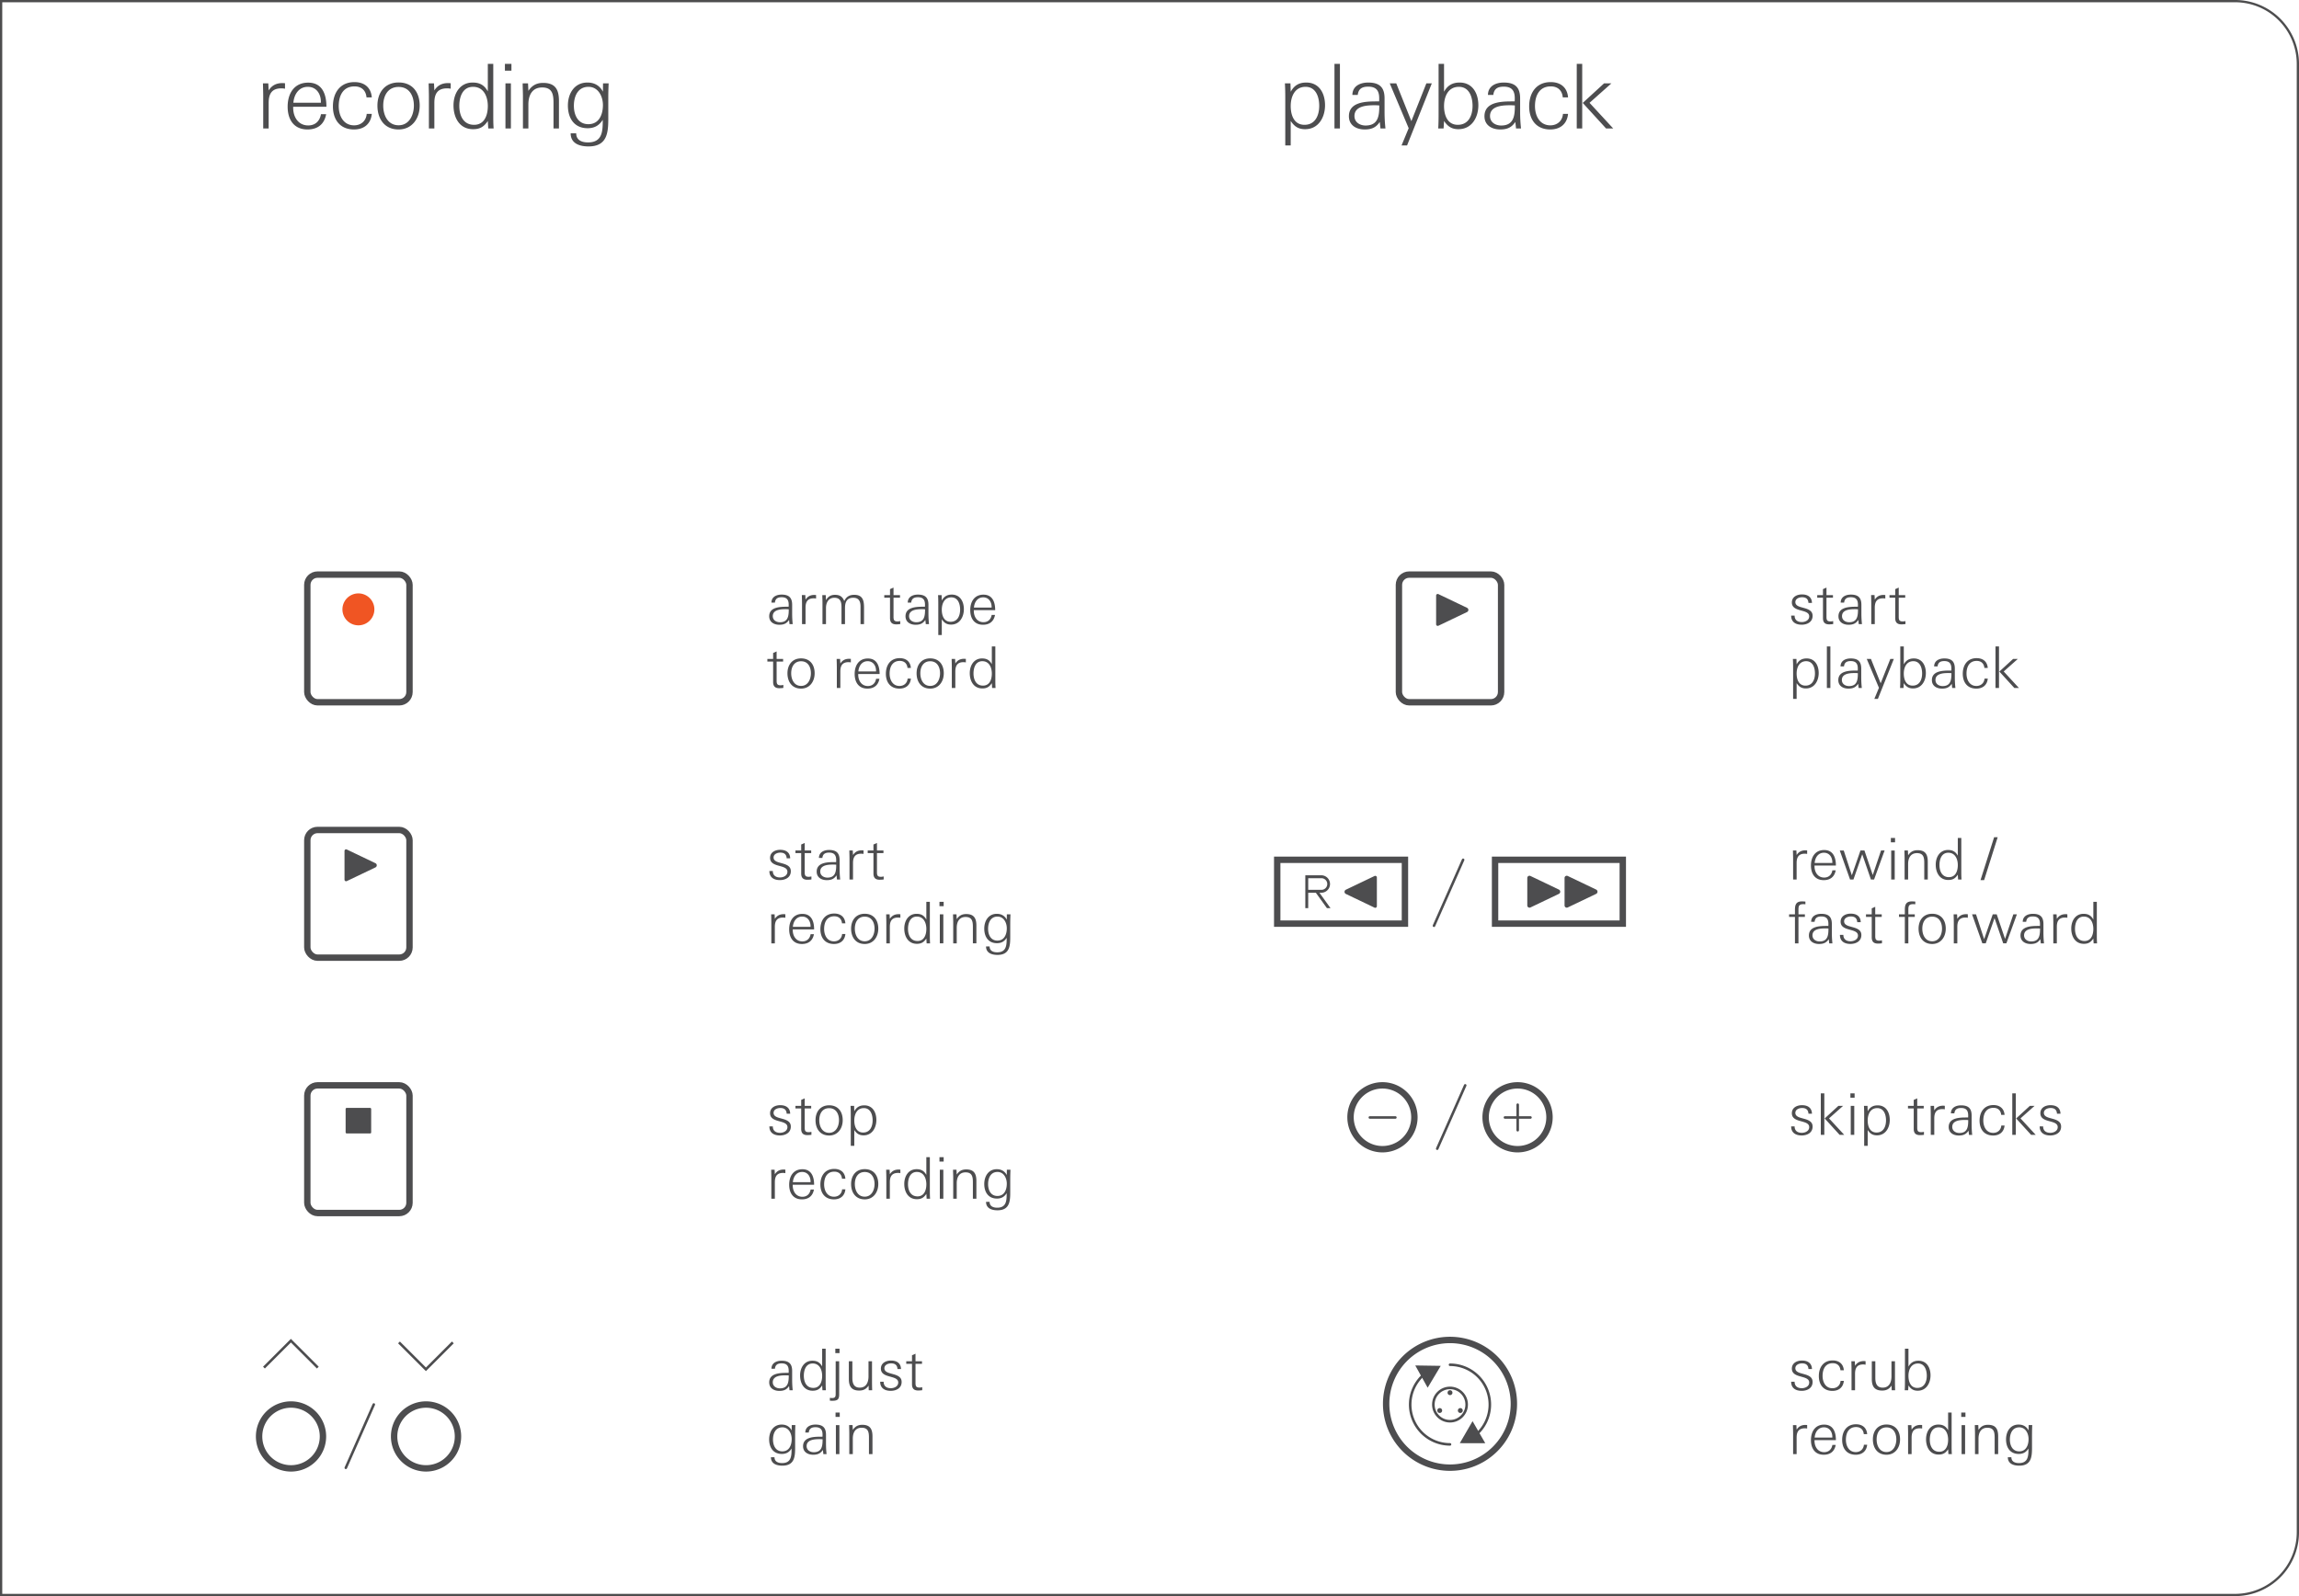 <svg xmlns="http://www.w3.org/2000/svg" width="90mm" height="62.5mm" viewBox="0 0 255.118 177.165"><g id="bg" fill="#4d4d4e"><path d="M-.25.25v176.665h-247.781a6.844 6.844 0 0 1-6.837-6.836V7.087A6.844 6.844 0 0 1-248.032.25H-.25M0 0h-248.031a7.087 7.087 0 0 0-7.087 7.087v162.992a7.086 7.086 0 0 0 7.086 7.086H0V0ZM248.031.25a6.844 6.844 0 0 1 6.837 6.837v162.992a6.844 6.844 0 0 1-6.836 6.836H.25V.25h247.781m0-.25H0v177.165h248.031a7.086 7.086 0 0 0 7.087-7.086V7.087A7.087 7.087 0 0 0 248.031 0Z"/></g><g id="artwork"><path fill="none" d="M191.431 33.331h3.865v8.992h-3.865z"/><path d="M38.23 94.454c0-.131.137-.217.255-.16l3.186 1.523a.26.26 0 0 1 0 .46L38.485 97.8a.178.178 0 0 1-.255-.16v-3.187Z" fill="#4d4d4f"/><rect x="34.102" y="92.126" width="11.339" height="14.173" rx="1.137" ry="1.137" fill="none" stroke="#4d4d4f" stroke-miterlimit="10" stroke-width=".709"/><path d="M159.365 66.108c0-.132.137-.218.255-.161l3.185 1.524a.26.26 0 0 1 0 .46l-3.185 1.524a.178.178 0 0 1-.255-.161v-3.187Z" fill="#4d4d4f"/><rect x="155.237" y="63.779" width="11.339" height="14.173" rx="1.137" ry="1.137" fill="none" stroke="#4d4d4f" stroke-miterlimit="10" stroke-width=".709"/><path d="M41.544 67.639a1.772 1.772 0 1 0-3.544 0 1.772 1.772 0 0 0 3.544 0Z" fill="#f05523" id="CIRCLE"/><rect x="34.102" y="63.779" width="11.339" height="14.173" rx="1.137" ry="1.137" fill="none" stroke="#4d4d4f" stroke-miterlimit="10" stroke-width=".709"/><path d="M153.82 155.905a7.087 7.087 0 1 1 14.173 0 7.087 7.087 0 0 1-14.173 0Z" fill="none" stroke="#4d4d4f" stroke-miterlimit="10" stroke-width=".709" id="CIRCLE-2" data-name="CIRCLE"/><circle cx="160.906" cy="155.905" r="1.849" fill="none" stroke="#4d4d4f" stroke-miterlimit="10" stroke-width=".283"/><circle cx="160.906" cy="154.585" r=".132" fill="none" stroke="#4d4d4f" stroke-miterlimit="10" stroke-width=".283"/><circle cx="162.05" cy="156.566" r=".132" fill="none" stroke="#4d4d4f" stroke-miterlimit="10" stroke-width=".283"/><circle cx="159.763" cy="156.566" r=".132" fill="none" stroke="#4d4d4f" stroke-miterlimit="10" stroke-width=".283"/><path d="M160.906 151.487a4.419 4.419 0 0 1 2.893 7.76" fill="none" stroke="#4d4d4f" stroke-linecap="round" stroke-linejoin="round" stroke-width=".283"/><path fill="#4d4d4f" d="m163.41 157.744-1.417 2.446 2.826.005-1.41-2.45z"/><path d="M160.906 160.324a4.419 4.419 0 0 1-2.848-7.797" fill="none" stroke="#4d4d4f" stroke-linecap="round" stroke-linejoin="round" stroke-width=".283"/><path fill="#4d4d4f" d="m158.427 154.034 1.45-2.427-2.827-.043 1.376 2.47z"/><path fill="none" stroke="#4d4d4f" stroke-linecap="round" stroke-miterlimit="10" stroke-width=".283" d="m162.362 95.436-3.235 7.32"/><g fill="#4d4d4f"><path d="M145.172 99.092h.846l1.23 1.71h.398l-1.23-1.71h.25a.969.969 0 0 0 0-1.936h-1.8a.017.017 0 0 0-.017.018v3.628h.323v-1.71Zm0-1.612h1.494a.645.645 0 0 1 0 1.289h-1.494v-1.29ZM152.79 97.399a.181.181 0 0 0-.26-.164l-3.19 1.526a.26.26 0 0 0 0 .46l3.19 1.527c.12.058.26-.03.26-.164V97.4Z"/></g><path fill="none" stroke="#4d4d4f" stroke-miterlimit="10" stroke-width=".709" d="M141.732 95.436h14.173v7.087h-14.173zM165.907 95.436h14.173v7.087h-14.173z"/><g fill="#4d4d4f"><path d="M169.482 97.453c0-.18.188-.3.351-.221l3.162 1.512c.188.1.188.37 0 .47l-3.162 1.512a.246.246 0 0 1-.351-.221v-3.052ZM173.618 97.453c0-.18.188-.3.351-.221l3.162 1.512c.188.1.188.37 0 .47l-3.162 1.512a.246.246 0 0 1-.351-.221v-3.052Z"/></g><rect x="34.102" y="120.472" width="11.339" height="14.173" rx="1.137" ry="1.137" fill="none" stroke="#4d4d4f" stroke-miterlimit="10" stroke-width=".709"/><rect x="38.354" y="122.976" width="2.835" height="2.835" rx=".11" ry=".11" fill="#4d4d4f"/><path fill="none" stroke="#4d4d4f" stroke-linecap="round" stroke-miterlimit="10" stroke-width=".283" d="m41.48 155.896-3.107 7.03"/><path d="M28.751 159.444a3.543 3.543 0 1 1 7.087 0 3.543 3.543 0 0 1-7.087 0h0Z" fill="none" stroke="#4d4d4f" stroke-linecap="round" stroke-linejoin="round" stroke-width=".709" id="CIRCLE-3" data-name="CIRCLE"/><path fill="none" d="M28.317 148.814h7.955v14.173h-7.955z"/><path fill="none" d="M28.288 148.814h7.955v14.173h-7.955z"/><path fill="none" stroke="#4d4d4f" stroke-linecap="square" stroke-width=".283" d="m29.392 151.702 2.888-2.888 2.888 2.888"/><path d="M43.735 159.444a3.543 3.543 0 1 1 7.086 0 3.543 3.543 0 0 1-7.086 0h0Z" fill="none" stroke="#4d4d4f" stroke-linecap="round" stroke-linejoin="round" stroke-width=".709" id="CIRCLE-4" data-name="CIRCLE"/><path fill="none" d="M43.3 148.814h7.955v14.173H43.3z"/><path fill="none" d="M43.271 148.814h7.955v14.173h-7.955z"/><path fill="none" stroke="#4d4d4f" stroke-linecap="square" stroke-width=".283" d="m44.376 149.106 2.887 2.887 2.888-2.887"/><path d="M171.946 124.016a3.543 3.543 0 1 0-7.087 0 3.543 3.543 0 0 0 7.087 0h0Z" fill="none" stroke="#4d4d4f" stroke-linecap="round" stroke-linejoin="round" stroke-width=".709" id="CIRCLE-5" data-name="CIRCLE"/><path fill="none" stroke="#4d4d4f" stroke-linecap="round" stroke-miterlimit="10" stroke-width=".283" d="M168.419 122.619v2.835M167.002 124.037h2.834"/><path d="M156.954 124.016a3.543 3.543 0 1 0-7.087 0 3.543 3.543 0 0 0 7.087 0h0Z" fill="none" stroke="#4d4d4f" stroke-linecap="round" stroke-linejoin="round" stroke-width=".709" id="CIRCLE-6" data-name="CIRCLE"/><path fill="none" stroke="#4d4d4f" stroke-linecap="round" stroke-miterlimit="10" stroke-width=".283" d="M152.01 124.037h2.834M162.593 120.472l-3.107 7.031"/></g><g id="new_text" fill="#4d4d4f"><path d="M31.221 9.807c-1.071 0-1.408.625-1.408 1.617v2.836h-.604v-3.541c0-.485-.02-.981-.03-1.468h.594l.04.784c.367-.575.863-.813 1.537-.813.09 0 .189.01.278.02v.605a1.85 1.85 0 0 0-.407-.04ZM32.534 11.85v.119c0 1.012.565 1.954 1.667 1.954.793 0 1.289-.496 1.418-1.25h.575c-.208 1.121-.942 1.696-2.073 1.696-1.527 0-2.201-1.12-2.201-2.529 0-1.438.704-2.668 2.28-2.668 1.597 0 2.023 1.339 2.023 2.678h-3.69Zm3.075-.545c0-.883-.496-1.667-1.448-1.667-1.012 0-1.527.853-1.607 1.766h3.055v-.1ZM39.285 14.37c-1.548 0-2.341-1.082-2.341-2.56 0-1.497.783-2.697 2.39-2.697 1.091 0 1.834.585 1.924 1.696h-.586c-.069-.773-.554-1.22-1.329-1.22-1.289 0-1.755 1.051-1.755 2.192 0 1.061.516 2.132 1.706 2.132.764 0 1.34-.496 1.399-1.27h.565c-.11 1.121-.873 1.726-1.973 1.726ZM44.233 14.37c-1.567 0-2.35-1.181-2.35-2.649 0-1.448.823-2.568 2.35-2.568 1.547 0 2.34 1.1 2.34 2.568 0 1.408-.833 2.648-2.34 2.648Zm0-4.721c-1.2 0-1.706.99-1.706 2.072 0 1.062.496 2.183 1.706 2.183 1.19 0 1.695-1.152 1.695-2.183 0-1.071-.495-2.072-1.695-2.072ZM49.608 9.807c-1.071 0-1.408.625-1.408 1.617v2.836h-.605v-3.541c0-.485-.02-.981-.03-1.468h.595l.04.784c.367-.575.863-.813 1.537-.813.09 0 .188.01.278.02v.605a1.85 1.85 0 0 0-.407-.04ZM54.182 14.26l-.049-.833c-.426.635-.863.912-1.636.912-1.508 0-2.172-1.28-2.172-2.638 0-1.289.683-2.539 2.122-2.539.794 0 1.3.287 1.686.982V7.089h.605v5.674c0 .495 0 1 .04 1.497h-.596Zm-1.685-4.622c-1.171 0-1.528 1.13-1.528 2.113 0 1.041.427 2.103 1.637 2.103 1.17 0 1.527-1.091 1.527-2.083 0-1.032-.446-2.133-1.636-2.133ZM56.03 7.843v-.754h.723v.754h-.723Zm.06 6.417V9.251h.604v5.009h-.605ZM61.422 14.26v-2.826c0-.933-.11-1.726-1.26-1.726-1.131 0-1.528.893-1.528 1.884v2.668h-.604v-3.59c0-.476-.03-.942-.03-1.419h.595l.04.833c.407-.604.902-.882 1.636-.882 1.359 0 1.756.753 1.756 1.994v3.064h-.606ZM67.501 10.868v1.776c0 1.735.11 3.61-2.2 3.61-.973 0-1.975-.317-1.975-1.458h.615c0 .774.635 1.012 1.31 1.012 1.616 0 1.636-1.27 1.636-2.51-.397.635-.923.933-1.677.933-1.507 0-2.191-1.131-2.191-2.52 0-1.32.714-2.549 2.162-2.549.773 0 1.358.327 1.726 1.012 0-.308.01-.615.01-.923h.624c-.03.675-.04 1.071-.04 1.617Zm-2.2-1.23c-1.191 0-1.618 1.071-1.618 2.103 0 1.022.446 2.043 1.607 2.043 1.2 0 1.617-1.08 1.617-2.123 0-.961-.516-2.023-1.607-2.023ZM144.835 14.34c-.763 0-1.189-.298-1.606-.913v2.718h-.604v-5.396c0-.496-.011-1.002-.04-1.498h.615l.03.933c.386-.704.922-1.022 1.725-1.022 1.448 0 2.083 1.21 2.083 2.52 0 1.339-.724 2.657-2.202 2.657Zm.04-4.702c-1.2 0-1.646 1.092-1.646 2.133 0 .992.357 2.083 1.527 2.083 1.2 0 1.637-1.052 1.637-2.103 0-.972-.357-2.113-1.518-2.113ZM148.085 14.26V7.09h.605v7.17h-.605ZM153.188 14.26c-.02-.238-.05-.485-.079-.724-.417.635-.933.833-1.677.833-.912 0-1.745-.456-1.745-1.467 0-1.597 1.864-1.647 3.095-1.647h.258c.01-.119.01-.228.01-.348 0-.852-.339-1.289-1.22-1.289-.646 0-1.081.208-1.161.923h-.595c.01-1.002.873-1.379 1.756-1.379 1.24 0 1.814.516 1.814 1.756v1.488c0 .625.03 1.229.1 1.854h-.556Zm-.625-2.578c-.833 0-2.26.049-2.26 1.2 0 .694.604 1.05 1.239 1.05 1.428 0 1.517-1.13 1.517-2.23-.169-.01-.327-.02-.496-.02ZM156.141 16.145h-.614l.793-1.914-2.103-4.98h.724l1.677 4.196 1.666-4.196h.605l-2.748 6.894ZM161.84 14.34c-.743 0-1.19-.307-1.596-.913l-.05.833h-.595c.03-.496.04-1.002.04-1.497V7.089h.605v3.095c.377-.694.932-1.022 1.725-1.022 1.448 0 2.083 1.21 2.083 2.52 0 1.348-.723 2.657-2.212 2.657Zm.05-4.702c-1.2 0-1.646 1.092-1.646 2.133 0 .992.357 2.083 1.527 2.083 1.21 0 1.637-1.062 1.637-2.103 0-.972-.358-2.113-1.518-2.113ZM168.231 14.26c-.02-.238-.05-.485-.08-.724-.416.635-.932.833-1.676.833-.912 0-1.745-.456-1.745-1.467 0-1.597 1.864-1.647 3.095-1.647h.257c.01-.119.01-.228.01-.348 0-.852-.338-1.289-1.22-1.289-.645 0-1.08.208-1.16.923h-.595c.01-1.002.873-1.379 1.756-1.379 1.239 0 1.814.516 1.814 1.756v1.488c0 .625.03 1.229.1 1.854h-.556Zm-.625-2.578c-.833 0-2.26.049-2.26 1.2 0 .694.604 1.05 1.239 1.05 1.428 0 1.517-1.13 1.517-2.23-.169-.01-.327-.02-.496-.02ZM172.032 14.37c-1.548 0-2.341-1.082-2.341-2.56 0-1.497.783-2.697 2.39-2.697 1.09 0 1.835.585 1.924 1.696h-.585c-.07-.773-.555-1.22-1.33-1.22-1.289 0-1.755 1.051-1.755 2.192 0 1.061.516 2.132 1.707 2.132.763 0 1.338-.496 1.398-1.27h.565c-.109 1.121-.873 1.726-1.973 1.726ZM174.971 14.26V7.09h.605v7.17h-.605Zm3.253 0-2.589-2.836 2.37-2.173h.814l-2.43 2.162 2.628 2.847h-.793ZM87.61 69.278c-.013-.153-.032-.313-.05-.466-.269.408-.6.536-1.079.536-.587 0-1.122-.294-1.122-.944 0-1.027 1.198-1.059 1.99-1.059h.165c.007-.077.007-.146.007-.223 0-.549-.217-.83-.785-.83-.414 0-.696.135-.746.594h-.383c.007-.644.561-.887 1.129-.887.798 0 1.168.332 1.168 1.13v.956c0 .402.018.79.063 1.193h-.357Zm-.401-1.659c-.536 0-1.454.032-1.454.772 0 .447.388.676.796.676.918 0 .976-.727.976-1.435-.108-.006-.21-.013-.318-.013ZM90.296 66.414c-.689 0-.906.402-.906 1.04v1.824H89V67c0-.313-.012-.632-.018-.945h.382l.026.504c.236-.37.555-.523.988-.523.058 0 .122.007.18.013v.39a1.222 1.222 0 0 0-.263-.026ZM95.492 69.278v-1.946c0-.555-.166-.982-.804-.982-.727 0-.919.504-.919 1.135v1.793h-.389v-1.901c0-.568-.127-1.027-.796-1.027-.658 0-.925.555-.925 1.135v1.793h-.39v-2.45c0-.255-.018-.516-.018-.771h.382l.026.561c.217-.396.542-.593.994-.593.53 0 .836.191 1.034.689.223-.479.58-.69 1.103-.69.944 0 1.09.62 1.09 1.41v1.844h-.388ZM99.447 69.303c-.466 0-.683-.223-.683-.689v-2.27h-.637v-.288h.637v-.663l.389-.172v.835h.72v.287h-.72v2.099c0 .363.05.536.453.536.076 0 .191-.02.293-.038v.331c-.152.019-.3.032-.452.032ZM102.735 69.278c-.013-.153-.032-.313-.05-.466-.269.408-.6.536-1.079.536-.587 0-1.122-.294-1.122-.944 0-1.027 1.198-1.059 1.99-1.059h.165c.007-.077.007-.146.007-.223 0-.549-.217-.83-.785-.83-.414 0-.696.135-.746.594h-.383c.007-.644.561-.887 1.129-.887.798 0 1.168.332 1.168 1.13v.956c0 .402.018.79.063 1.193h-.357Zm-.401-1.659c-.536 0-1.454.032-1.454.772 0 .447.388.676.796.676.918 0 .976-.727.976-1.435-.108-.006-.21-.013-.318-.013ZM105.543 69.329c-.49 0-.765-.192-1.033-.587v1.747h-.39v-3.47c0-.318-.005-.643-.025-.963h.396l.02.6c.247-.453.592-.657 1.109-.657.931 0 1.34.778 1.34 1.62 0 .861-.466 1.71-1.417 1.71Zm.026-3.024c-.772 0-1.059.702-1.059 1.371 0 .639.23 1.34.982 1.34.772 0 1.052-.676 1.052-1.352 0-.625-.23-1.359-.975-1.359ZM108.062 67.728v.077c0 .65.363 1.256 1.071 1.256.511 0 .83-.319.912-.804h.37c-.133.72-.605 1.09-1.332 1.09-.983 0-1.416-.72-1.416-1.626 0-.924.453-1.715 1.466-1.715 1.028 0 1.302.86 1.302 1.722h-2.373Zm1.978-.351c0-.568-.32-1.072-.932-1.072-.65 0-.982.549-1.033 1.136h1.965v-.064ZM86.475 76.39c-.466 0-.682-.223-.682-.69v-2.27h-.638v-.287h.638v-.663l.388-.172v.835h.721v.287h-.72v2.099c0 .363.05.536.452.536.077 0 .192-.02.293-.039v.332a3.63 3.63 0 0 1-.452.032ZM88.895 76.435c-1.008 0-1.512-.76-1.512-1.703 0-.932.53-1.652 1.512-1.652.995 0 1.505.708 1.505 1.652 0 .905-.535 1.703-1.505 1.703Zm0-3.036c-.771 0-1.097.637-1.097 1.333 0 .682.319 1.403 1.097 1.403.766 0 1.09-.74 1.09-1.403 0-.69-.318-1.333-1.09-1.333ZM94.157 73.5c-.689 0-.905.403-.905 1.04v1.824h-.39v-2.276c0-.313-.013-.632-.019-.945h.382l.027.504c.235-.37.554-.523.988-.523.057 0 .12.007.178.013v.39a1.222 1.222 0 0 0-.261-.026ZM95.237 74.815v.076c0 .65.363 1.257 1.071 1.257.51 0 .83-.32.912-.804h.37c-.133.72-.605 1.09-1.333 1.09-.982 0-1.416-.72-1.416-1.626 0-.925.453-1.716 1.467-1.716 1.027 0 1.302.861 1.302 1.723h-2.373Zm1.977-.351c0-.568-.319-1.072-.931-1.072-.65 0-.983.549-1.033 1.136h1.964v-.064ZM99.81 76.435c-.994 0-1.505-.696-1.505-1.646 0-.963.504-1.735 1.537-1.735.701 0 1.18.376 1.238 1.09h-.376c-.045-.497-.358-.784-.855-.784-.829 0-1.129.676-1.129 1.41 0 .682.331 1.371 1.097 1.371.491 0 .861-.319.9-.816h.363c-.07.72-.562 1.11-1.27 1.11ZM103.225 76.435c-1.008 0-1.511-.76-1.511-1.703 0-.932.529-1.652 1.511-1.652.995 0 1.505.708 1.505 1.652 0 .905-.535 1.703-1.505 1.703Zm0-3.036c-.771 0-1.096.637-1.096 1.333 0 .682.318 1.403 1.096 1.403.766 0 1.091-.74 1.091-1.403 0-.69-.32-1.333-1.09-1.333ZM106.918 73.5c-.689 0-.906.403-.906 1.04v1.824h-.39v-2.276c0-.313-.012-.632-.018-.945h.383l.025.504c.236-.37.555-.523.989-.523.057 0 .12.007.178.013v.39a1.228 1.228 0 0 0-.261-.026ZM110.095 76.365l-.032-.536c-.274.408-.555.587-1.053.587-.968 0-1.396-.823-1.396-1.697 0-.83.44-1.633 1.365-1.633.51 0 .835.185 1.084.632v-1.965h.389v3.649c0 .318 0 .643.026.962h-.383Zm-1.085-2.973c-.752 0-.981.727-.981 1.359 0 .67.273 1.352 1.052 1.352.753 0 .982-.701.982-1.34 0-.663-.287-1.37-1.053-1.37ZM86.539 97.688c-.663 0-1.161-.3-1.161-1.008h.382c0 .485.325.715.797.715.377 0 .823-.198.823-.632 0-.338-.287-.478-.714-.6l-.338-.095c-.497-.14-.873-.344-.873-.848 0-.625.567-.893 1.122-.893.625 0 1.09.274 1.11.944h-.39c-.025-.44-.274-.632-.708-.632-.325 0-.746.153-.746.543 0 .312.268.459.663.567l.364.102c.612.172.886.409.886.855 0 .689-.605.982-1.217.982ZM89.59 97.65c-.465 0-.682-.223-.682-.69v-2.27h-.638v-.287h.638v-.663l.389-.172v.835h.72v.287h-.72v2.099c0 .363.05.535.453.535.076 0 .191-.019.293-.038v.332a3.63 3.63 0 0 1-.452.031ZM92.877 97.624c-.012-.152-.032-.312-.05-.465-.268.408-.6.536-1.078.536-.587 0-1.122-.294-1.122-.945 0-1.027 1.198-1.058 1.989-1.058h.166c.007-.077.007-.147.007-.223 0-.55-.217-.83-.786-.83-.414 0-.695.134-.746.594h-.383c.007-.645.562-.887 1.13-.887.797 0 1.167.332 1.167 1.129v.957c0 .401.019.79.064 1.192h-.358Zm-.4-1.658c-.537 0-1.455.032-1.455.771 0 .447.389.677.797.677.918 0 .975-.727.975-1.435-.108-.007-.21-.013-.318-.013ZM95.563 94.76c-.688 0-.905.402-.905 1.04v1.824h-.39v-2.277c0-.312-.012-.631-.018-.944h.381l.027.504c.235-.37.554-.523.988-.523.058 0 .121.006.179.013v.389a1.222 1.222 0 0 0-.262-.025ZM97.609 97.65c-.466 0-.683-.223-.683-.69v-2.27h-.637v-.287h.637v-.663l.39-.172v.835h.72v.287h-.72v2.099c0 .363.05.535.452.535.076 0 .192-.019.293-.038v.332c-.152.019-.3.031-.452.031ZM86.89 101.847c-.69 0-.906.402-.906 1.04v1.824h-.39v-2.277c0-.313-.012-.631-.018-.944h.382l.026.503c.235-.37.555-.522.988-.522.058 0 .121.006.179.012v.39a1.222 1.222 0 0 0-.262-.026ZM87.97 103.16v.078c0 .65.363 1.256 1.07 1.256.511 0 .83-.319.913-.804h.37c-.134.72-.606 1.091-1.333 1.091-.983 0-1.416-.72-1.416-1.627 0-.924.453-1.715 1.467-1.715 1.027 0 1.301.86 1.301 1.722H87.97Zm1.977-.35c0-.568-.32-1.072-.932-1.072-.65 0-.982.549-1.033 1.136h1.965v-.064ZM92.543 104.781c-.995 0-1.505-.695-1.505-1.645 0-.964.504-1.735 1.537-1.735.7 0 1.18.376 1.237 1.09h-.376c-.045-.498-.357-.784-.855-.784-.829 0-1.128.676-1.128 1.409 0 .683.33 1.372 1.096 1.372.491 0 .862-.32.9-.817h.363c-.07.72-.562 1.11-1.27 1.11ZM95.958 104.781c-1.008 0-1.512-.76-1.512-1.703 0-.931.53-1.652 1.512-1.652.995 0 1.505.708 1.505 1.652 0 .906-.536 1.703-1.505 1.703Zm0-3.036c-.772 0-1.097.638-1.097 1.333 0 .682.318 1.403 1.097 1.403.765 0 1.09-.74 1.09-1.403 0-.69-.319-1.333-1.09-1.333ZM99.65 101.847c-.689 0-.905.402-.905 1.04v1.824h-.39v-2.277c0-.313-.013-.631-.018-.944h.382l.026.503c.235-.37.554-.522.988-.522.058 0 .121.006.179.012v.39a1.228 1.228 0 0 0-.262-.026ZM102.828 104.71l-.033-.535c-.274.408-.554.587-1.052.587-.969 0-1.397-.823-1.397-1.697 0-.829.44-1.633 1.365-1.633.51 0 .835.185 1.084.632v-1.965h.39v3.649c0 .318 0 .644.026.963h-.383Zm-1.085-2.971c-.752 0-.982.727-.982 1.358 0 .67.274 1.352 1.052 1.352.753 0 .983-.701.983-1.34 0-.662-.288-1.37-1.053-1.37ZM104.252 100.584v-.485h.466v.485h-.466Zm.039 4.127v-3.221h.39v3.22h-.39ZM107.96 104.71v-1.817c0-.6-.07-1.11-.811-1.11-.727 0-.981.574-.981 1.212v1.716h-.39v-2.31c0-.306-.019-.605-.019-.912h.382l.027.537c.26-.39.58-.568 1.051-.568.874 0 1.13.485 1.13 1.282v1.97h-.39ZM112.105 102.53v1.141c0 1.116.07 2.322-1.416 2.322-.625 0-1.269-.204-1.269-.938h.395c0 .497.408.65.843.65 1.039 0 1.051-.816 1.051-1.613-.254.408-.592.6-1.078.6-.968 0-1.409-.728-1.409-1.62 0-.849.46-1.64 1.39-1.64.498 0 .875.21 1.11.65 0-.197.007-.395.007-.593h.401c-.018.434-.025.69-.025 1.04Zm-1.416-.791c-.766 0-1.04.688-1.04 1.352 0 .657.288 1.314 1.034 1.314.772 0 1.04-.696 1.04-1.365 0-.619-.332-1.301-1.034-1.301ZM86.539 126.034c-.663 0-1.161-.3-1.161-1.007h.382c0 .485.325.714.797.714.377 0 .823-.198.823-.631 0-.339-.287-.479-.714-.6l-.338-.096c-.497-.14-.873-.344-.873-.848 0-.625.567-.893 1.122-.893.625 0 1.09.274 1.11.944h-.39c-.025-.44-.274-.631-.708-.631-.325 0-.746.153-.746.542 0 .312.268.46.663.568l.364.102c.612.172.886.408.886.854 0 .69-.605.983-1.217.983ZM89.59 125.996c-.465 0-.682-.223-.682-.689v-2.27h-.638v-.288h.638v-.663l.389-.172v.835h.72v.287h-.72v2.099c0 .363.05.535.453.535.076 0 .191-.019.293-.038v.332a3.63 3.63 0 0 1-.452.032ZM92.01 126.04c-1.008 0-1.511-.759-1.511-1.702 0-.931.529-1.652 1.511-1.652.995 0 1.505.708 1.505 1.652 0 .906-.535 1.703-1.505 1.703Zm0-3.035c-.771 0-1.096.637-1.096 1.333 0 .682.318 1.403 1.096 1.403.766 0 1.091-.74 1.091-1.403 0-.69-.32-1.333-1.09-1.333ZM95.834 126.021c-.492 0-.766-.19-1.034-.586v1.747h-.39v-3.47c0-.318-.005-.643-.025-.963h.396l.02.6c.247-.453.592-.657 1.109-.657.931 0 1.34.779 1.34 1.62 0 .861-.466 1.71-1.416 1.71Zm.025-3.023c-.771 0-1.059.702-1.059 1.371 0 .639.23 1.34.982 1.34.772 0 1.052-.676 1.052-1.352 0-.625-.229-1.359-.975-1.359ZM86.89 130.194c-.69 0-.906.402-.906 1.04v1.823h-.39v-2.276c0-.313-.012-.632-.018-.945h.382l.026.504c.235-.37.555-.523.988-.523.058 0 .121.006.179.013v.39a1.222 1.222 0 0 0-.262-.026ZM87.97 131.508v.076c0 .65.363 1.257 1.07 1.257.511 0 .83-.32.913-.804h.37c-.134.72-.606 1.09-1.333 1.09-.983 0-1.416-.72-1.416-1.626 0-.925.453-1.716 1.467-1.716 1.027 0 1.301.861 1.301 1.723H87.97Zm1.977-.352c0-.567-.32-1.07-.932-1.07-.65 0-.982.547-1.033 1.134h1.965v-.064ZM92.543 133.128c-.995 0-1.505-.696-1.505-1.646 0-.963.504-1.735 1.537-1.735.7 0 1.18.376 1.237 1.09h-.376c-.045-.497-.357-.784-.855-.784-.829 0-1.128.676-1.128 1.41 0 .682.33 1.371 1.096 1.371.491 0 .862-.319.9-.816h.363c-.07.72-.562 1.11-1.27 1.11ZM95.958 133.128c-1.008 0-1.512-.76-1.512-1.703 0-.932.53-1.652 1.512-1.652.995 0 1.505.708 1.505 1.652 0 .905-.536 1.703-1.505 1.703Zm0-3.036c-.772 0-1.097.637-1.097 1.332 0 .683.318 1.404 1.097 1.404.765 0 1.09-.74 1.09-1.404 0-.689-.319-1.333-1.09-1.333ZM99.65 130.194c-.689 0-.905.402-.905 1.04v1.823h-.39v-2.276c0-.313-.013-.632-.018-.945h.382l.026.504c.235-.37.554-.523.988-.523.058 0 .121.006.179.013v.39a1.228 1.228 0 0 0-.262-.026ZM102.828 133.057l-.033-.535c-.274.408-.554.586-1.052.586-.969 0-1.397-.823-1.397-1.696 0-.83.44-1.633 1.365-1.633.51 0 .835.185 1.084.631v-1.964h.39v3.648c0 .32 0 .644.026.963h-.383Zm-1.085-2.972c-.752 0-.982.727-.982 1.359 0 .67.274 1.352 1.052 1.352.753 0 .983-.702.983-1.34 0-.663-.288-1.37-1.053-1.37ZM104.252 128.93v-.484h.466v.485h-.466Zm.039 4.127v-3.22h.39v3.22h-.39ZM107.96 133.057v-1.817c0-.6-.07-1.11-.811-1.11-.727 0-.981.574-.981 1.211v1.716h-.39v-2.309c0-.306-.019-.606-.019-.912h.382l.027.536c.26-.389.58-.568 1.051-.568.874 0 1.13.485 1.13 1.282v1.971h-.39ZM112.105 130.876v1.142c0 1.116.07 2.322-1.416 2.322-.625 0-1.269-.204-1.269-.938h.395c0 .497.408.65.843.65 1.039 0 1.051-.816 1.051-1.613-.254.408-.592.6-1.078.6-.968 0-1.409-.728-1.409-1.62 0-.849.46-1.64 1.39-1.64.498 0 .875.21 1.11.65 0-.197.007-.395.007-.593h.401c-.018.434-.025.69-.025 1.04Zm-1.416-.79c-.766 0-1.04.688-1.04 1.351 0 .657.288 1.314 1.034 1.314.772 0 1.04-.695 1.04-1.364 0-.62-.332-1.302-1.034-1.302ZM87.61 154.317c-.013-.153-.032-.312-.05-.466-.269.409-.6.536-1.079.536-.587 0-1.122-.293-1.122-.944 0-1.026 1.198-1.058 1.99-1.058h.165c.007-.077.007-.147.007-.224 0-.548-.217-.83-.785-.83-.414 0-.696.136-.746.595h-.383c.007-.645.561-.887 1.129-.887.798 0 1.168.332 1.168 1.129v.957c0 .401.018.79.063 1.192h-.357Zm-.401-1.658c-.536 0-1.454.032-1.454.771 0 .447.388.676.796.676.918 0 .976-.726.976-1.434a4.983 4.983 0 0 0-.318-.013ZM91.266 154.317l-.032-.536c-.274.408-.555.587-1.053.587-.969 0-1.396-.822-1.396-1.696 0-.83.44-1.633 1.365-1.633.51 0 .835.184 1.084.632v-1.965h.389v3.648c0 .319 0 .644.026.963h-.383Zm-1.085-2.972c-.752 0-.981.727-.981 1.359 0 .669.273 1.351 1.052 1.351.753 0 .982-.7.982-1.338 0-.665-.287-1.373-1.053-1.373ZM92.358 155.484c-.09 0-.179-.006-.268-.013v-.312c.082.013.165.02.248.02.383 0 .396-.192.396-.511v-3.572h.39v3.674c0 .58-.199.714-.766.714Zm.338-5.294v-.484h.466v.484h-.466ZM96.402 154.317l-.013-.516c-.267.382-.573.548-1.046.548-.86 0-1.147-.472-1.147-1.282v-1.97h.389v1.817c0 .6.14 1.11.823 1.11.726 0 .969-.606.969-1.244v-1.683h.39v2.257c0 .319.005.644.018.963h-.383ZM98.835 154.38c-.664 0-1.162-.3-1.162-1.007h.383c0 .485.325.715.797.715.377 0 .823-.199.823-.632 0-.338-.287-.479-.715-.6l-.337-.096c-.497-.14-.873-.343-.873-.847 0-.625.567-.894 1.122-.894.625 0 1.09.275 1.11.944h-.39c-.025-.44-.274-.631-.708-.631-.325 0-.746.153-.746.543 0 .312.268.459.663.567l.364.102c.612.173.886.408.886.855 0 .689-.605.982-1.217.982ZM101.886 154.343c-.465 0-.682-.223-.682-.689v-2.27h-.638v-.288h.638v-.664l.388-.172v.836h.721v.287h-.72v2.098c0 .364.05.536.453.536.076 0 .19-.02.293-.038v.331c-.153.02-.3.032-.453.032ZM88.235 159.222v1.142c0 1.116.07 2.322-1.416 2.322-.625 0-1.27-.204-1.27-.937h.396c0 .497.408.65.843.65 1.039 0 1.052-.816 1.052-1.614-.255.408-.593.6-1.079.6-.968 0-1.409-.727-1.409-1.62 0-.848.46-1.64 1.39-1.64.498 0 .875.21 1.11.651 0-.197.007-.395.007-.593h.401c-.018.434-.025.689-.025 1.04Zm-1.416-.79c-.766 0-1.04.689-1.04 1.352 0 .657.288 1.314 1.034 1.314.771 0 1.04-.695 1.04-1.365 0-.619-.332-1.302-1.034-1.302ZM91.366 161.404c-.013-.153-.032-.313-.051-.466-.268.408-.6.536-1.078.536-.587 0-1.122-.294-1.122-.944 0-1.026 1.198-1.059 1.99-1.059h.165c.007-.076.007-.146.007-.223 0-.548-.217-.83-.785-.83-.414 0-.696.135-.746.594h-.383c.007-.644.561-.886 1.129-.886.798 0 1.168.332 1.168 1.129v.957c0 .401.018.79.063 1.192h-.357Zm-.402-1.658c-.536 0-1.454.032-1.454.771 0 .447.389.676.797.676.918 0 .976-.726.976-1.434a4.983 4.983 0 0 0-.319-.013ZM92.72 157.277v-.484h.466v.484h-.466Zm.038 4.127v-3.22h.39v3.22h-.39ZM96.427 161.404v-1.817c0-.6-.07-1.11-.81-1.11-.727 0-.982.573-.982 1.211v1.716h-.39v-2.309c0-.306-.018-.606-.018-.912h.383l.025.535c.261-.388.58-.567 1.052-.567.874 0 1.13.484 1.13 1.282v1.97h-.39ZM199.924 69.341c-.663 0-1.16-.3-1.16-1.007h.382c0 .484.325.714.797.714.377 0 .823-.198.823-.631 0-.339-.287-.479-.715-.6l-.337-.095c-.498-.141-.873-.345-.873-.85 0-.624.567-.892 1.122-.892.625 0 1.09.274 1.109.944h-.389c-.025-.44-.274-.631-.708-.631-.325 0-.746.153-.746.542 0 .312.268.46.663.568l.364.102c.612.172.886.408.886.854 0 .69-.605.983-1.218.983ZM202.976 69.303c-.466 0-.682-.223-.682-.689v-2.27h-.638v-.288h.637v-.663l.39-.172v.835h.72v.287h-.72v2.099c0 .363.05.536.452.536.077 0 .192-.02.293-.038v.331a3.63 3.63 0 0 1-.452.032ZM206.263 69.278c-.012-.153-.032-.313-.05-.466-.268.408-.6.536-1.079.536-.587 0-1.122-.294-1.122-.944 0-1.027 1.198-1.059 1.99-1.059h.166c.006-.077.006-.146.006-.223 0-.549-.216-.83-.785-.83-.414 0-.695.135-.746.594h-.383c.007-.644.562-.887 1.13-.887.797 0 1.167.332 1.167 1.13v.956c0 .402.019.79.064 1.193h-.358Zm-.401-1.659c-.536 0-1.454.032-1.454.772 0 .447.388.676.797.676.918 0 .975-.727.975-1.435-.108-.006-.21-.013-.318-.013ZM208.949 66.414c-.689 0-.906.402-.906 1.04v1.824h-.39V67c0-.313-.012-.632-.018-.945h.382l.027.504c.235-.37.554-.523.988-.523.057 0 .12.007.178.013v.39a1.222 1.222 0 0 0-.261-.026ZM210.995 69.303c-.466 0-.683-.223-.683-.689v-2.27h-.638v-.288h.638v-.663l.389-.172v.835h.72v.287h-.72v2.099c0 .363.05.536.453.536.076 0 .191-.02.293-.038v.331c-.152.019-.3.032-.452.032ZM200.403 76.416c-.491 0-.766-.192-1.033-.587v1.748h-.39v-3.47c0-.319-.006-.644-.025-.964h.395l.02.6c.248-.453.592-.657 1.11-.657.93 0 1.339.778 1.339 1.62 0 .861-.466 1.71-1.416 1.71Zm.025-3.024c-.771 0-1.058.702-1.058 1.371 0 .639.23 1.34.981 1.34.773 0 1.053-.676 1.053-1.352 0-.625-.23-1.359-.976-1.359ZM202.726 76.365v-4.612h.39v4.612h-.39ZM206.247 76.365c-.013-.153-.033-.313-.051-.466-.268.408-.6.536-1.078.536-.587 0-1.122-.294-1.122-.944 0-1.027 1.198-1.06 1.989-1.06h.166c.007-.076.007-.146.007-.222 0-.549-.217-.83-.786-.83-.414 0-.695.135-.746.594h-.382c.006-.644.561-.887 1.128-.887.798 0 1.168.332 1.168 1.13v.956c0 .402.02.79.064 1.193h-.357Zm-.402-1.659c-.536 0-1.455.032-1.455.772 0 .447.39.676.798.676.918 0 .976-.727.976-1.435-.109-.006-.21-.013-.319-.013ZM208.39 77.576h-.396l.51-1.23-1.352-3.203h.466l1.078 2.699 1.071-2.699h.389l-1.767 4.433ZM212.289 76.416c-.479 0-.766-.198-1.027-.587l-.032.536h-.383c.02-.32.026-.644.026-.963v-3.649h.39v1.99c.241-.446.599-.657 1.109-.657.931 0 1.34.778 1.34 1.62 0 .867-.466 1.71-1.423 1.71Zm.032-3.024c-.772 0-1.059.702-1.059 1.371 0 .639.23 1.34.982 1.34.778 0 1.052-.682 1.052-1.352 0-.625-.23-1.359-.975-1.359ZM216.632 76.365c-.012-.153-.032-.313-.05-.466-.268.408-.6.536-1.079.536-.586 0-1.122-.294-1.122-.944 0-1.027 1.199-1.06 1.99-1.06h.166c.006-.076.006-.146.006-.222 0-.549-.216-.83-.785-.83-.414 0-.695.135-.746.594h-.383c.007-.644.562-.887 1.13-.887.797 0 1.167.332 1.167 1.13v.956c0 .402.019.79.064 1.193h-.358Zm-.401-1.659c-.536 0-1.454.032-1.454.772 0 .447.389.676.797.676.918 0 .975-.727.975-1.435-.108-.006-.21-.013-.318-.013ZM219.312 76.435c-.994 0-1.505-.696-1.505-1.646 0-.963.504-1.735 1.537-1.735.702 0 1.18.376 1.238 1.09h-.376c-.045-.497-.358-.784-.855-.784-.829 0-1.129.676-1.129 1.41 0 .682.331 1.371 1.097 1.371.491 0 .861-.319.9-.816h.363c-.07.72-.562 1.11-1.27 1.11ZM221.438 76.365v-4.612h.39v4.612h-.39Zm2.092 0-1.664-1.825 1.524-1.397h.523l-1.563 1.39 1.69 1.832h-.51ZM200.275 94.76c-.689 0-.905.402-.905 1.04v1.824h-.39v-2.277c0-.312-.013-.631-.018-.944h.381l.027.504c.235-.37.554-.523.988-.523.058 0 .121.006.179.013v.389a1.222 1.222 0 0 0-.262-.025ZM201.355 96.074v.077c0 .65.363 1.256 1.071 1.256.511 0 .83-.318.912-.803h.37c-.133.72-.605 1.09-1.332 1.09-.983 0-1.416-.72-1.416-1.626 0-.925.453-1.716 1.466-1.716 1.028 0 1.302.861 1.302 1.722h-2.373Zm1.978-.35c0-.568-.32-1.072-.932-1.072-.65 0-.982.548-1.033 1.135h1.965v-.064ZM207.965 97.624h-.35l-.964-2.8-.976 2.8h-.376l-1.141-3.22h.44l.899 2.755.957-2.756h.44l.925 2.724.918-2.724h.395l-1.167 3.221ZM209.827 93.498v-.485h.465v.485h-.465Zm.038 4.126v-3.22h.39v3.22h-.39ZM213.534 97.624v-1.818c0-.6-.07-1.11-.81-1.11-.727 0-.982.575-.982 1.212v1.716h-.39v-2.309c0-.306-.018-.606-.018-.912h.383l.025.536c.26-.39.58-.568 1.052-.568.874 0 1.129.485 1.129 1.282v1.971h-.39ZM217.288 97.624l-.033-.535c-.274.408-.554.587-1.052.587-.969 0-1.397-.824-1.397-1.697 0-.83.44-1.633 1.366-1.633.51 0 .835.185 1.084.631v-1.964h.388v3.648c0 .32 0 .644.027.963h-.383Zm-1.085-2.972c-.752 0-.982.727-.982 1.359 0 .67.274 1.352 1.052 1.352.753 0 .983-.702.983-1.34 0-.663-.288-1.37-1.053-1.37ZM220.176 97.695h-.402l1.512-4.765h.395l-1.505 4.765ZM200.122 100.36c-.472 0-.548.173-.548.62v.51h.714v.287h-.714v2.934h-.39v-2.934h-.65v-.287h.65v-.478c0-.504.077-.957.759-.957.135 0 .268.006.402.02v.299a2.1 2.1 0 0 0-.223-.013ZM202.985 104.71c-.013-.153-.032-.312-.05-.465-.269.408-.6.536-1.079.536-.587 0-1.122-.293-1.122-.944 0-1.027 1.198-1.059 1.99-1.059h.165c.007-.077.007-.146.007-.223 0-.548-.217-.83-.785-.83-.414 0-.695.135-.746.594h-.383c.007-.644.561-.886 1.129-.886.798 0 1.168.331 1.168 1.128v.957c0 .402.018.79.063 1.193h-.357Zm-.401-1.657c-.537 0-1.456.031-1.456.771 0 .447.39.676.798.676.918 0 .976-.727.976-1.435-.108-.006-.21-.013-.318-.013ZM205.335 104.775c-.663 0-1.16-.3-1.16-1.008h.382c0 .485.325.714.797.714.377 0 .823-.198.823-.631 0-.338-.287-.479-.714-.6l-.338-.095c-.497-.141-.873-.345-.873-.849 0-.625.567-.893 1.122-.893.625 0 1.09.274 1.11.944h-.39c-.025-.44-.274-.631-.708-.631-.325 0-.746.153-.746.542 0 .312.268.46.663.568l.364.102c.612.172.886.408.886.854 0 .69-.605.983-1.217.983ZM208.387 104.736c-.465 0-.682-.223-.682-.688v-2.271h-.638v-.288h.638v-.663l.388-.172v.835h.721v.287h-.72v2.1c0 .362.05.535.453.535.076 0 .19-.02.293-.038v.331c-.153.02-.3.032-.453.032ZM212.316 100.36c-.472 0-.548.173-.548.62v.51h.714v.287h-.714v2.934h-.39v-2.934h-.65v-.287h.65v-.478c0-.504.078-.957.76-.957.134 0 .268.006.402.02v.299a2.1 2.1 0 0 0-.224-.013ZM214.414 104.781c-1.008 0-1.512-.76-1.512-1.703 0-.931.53-1.652 1.512-1.652.995 0 1.505.708 1.505 1.652 0 .906-.536 1.703-1.505 1.703Zm0-3.036c-.772 0-1.097.638-1.097 1.333 0 .682.318 1.403 1.097 1.403.765 0 1.09-.74 1.09-1.403 0-.69-.319-1.333-1.09-1.333ZM218.106 101.847c-.689 0-.905.402-.905 1.04v1.824h-.39v-2.277c0-.313-.013-.631-.019-.944h.383l.026.503c.235-.37.554-.522.988-.522.058 0 .121.006.179.012v.39a1.228 1.228 0 0 0-.262-.026ZM222.645 104.71h-.35l-.964-2.8-.976 2.8h-.376l-1.142-3.22h.44l.9 2.755.956-2.756h.44l.926 2.724.918-2.723h.395l-1.167 3.22ZM226.464 104.71c-.012-.153-.032-.312-.05-.465-.268.408-.6.536-1.078.536-.587 0-1.123-.293-1.123-.944 0-1.027 1.199-1.059 1.99-1.059h.166c.006-.077.006-.146.006-.223 0-.548-.216-.83-.785-.83-.414 0-.695.135-.746.594h-.383c.007-.644.562-.886 1.13-.886.797 0 1.167.331 1.167 1.128v.957c0 .402.019.79.064 1.193h-.358Zm-.4-1.657c-.537 0-1.455.031-1.455.771 0 .447.389.676.797.676.918 0 .975-.727.975-1.435-.108-.006-.21-.013-.318-.013ZM229.15 101.847c-.689 0-.905.402-.905 1.04v1.824h-.39v-2.277c0-.313-.013-.631-.018-.944h.381l.027.503c.235-.37.554-.522.988-.522.058 0 .121.006.179.012v.39a1.222 1.222 0 0 0-.262-.026ZM232.328 104.71l-.033-.535c-.274.408-.554.587-1.052.587-.969 0-1.397-.823-1.397-1.697 0-.829.44-1.633 1.366-1.633.51 0 .835.185 1.084.632v-1.965h.388v3.649c0 .318 0 .644.027.963h-.383Zm-1.085-2.971c-.752 0-.982.727-.982 1.358 0 .67.274 1.352 1.052 1.352.753 0 .983-.701.983-1.34 0-.662-.288-1.37-1.053-1.37ZM199.924 126.034c-.663 0-1.16-.3-1.16-1.007h.382c0 .485.325.714.797.714.377 0 .823-.198.823-.631 0-.339-.287-.479-.715-.6l-.337-.096c-.498-.14-.873-.344-.873-.848 0-.625.567-.893 1.122-.893.625 0 1.09.274 1.109.944h-.389c-.025-.44-.274-.631-.708-.631-.325 0-.746.153-.746.542 0 .312.268.46.663.568l.364.102c.612.172.886.408.886.854 0 .69-.605.983-1.218.983ZM202.053 125.97v-4.61h.39v4.61h-.39Zm2.092 0-1.664-1.824 1.524-1.397h.523l-1.563 1.39 1.69 1.831h-.51ZM205.338 121.844v-.485h.466v.485h-.466Zm.038 4.126v-3.22h.39v3.22h-.39ZM208.29 126.021c-.492 0-.766-.19-1.034-.586v1.747h-.39v-3.47c0-.318-.005-.643-.025-.963h.396l.02.6c.247-.453.592-.657 1.109-.657.931 0 1.34.779 1.34 1.62 0 .861-.466 1.71-1.416 1.71Zm.025-3.023c-.771 0-1.059.702-1.059 1.371 0 .639.23 1.34.982 1.34.772 0 1.052-.676 1.052-1.352 0-.625-.229-1.359-.975-1.359ZM213.047 125.996c-.465 0-.682-.223-.682-.689v-2.27h-.638v-.288h.638v-.663l.388-.172v.835h.721v.287h-.72v2.099c0 .363.05.535.453.535.076 0 .191-.019.293-.038v.332c-.153.019-.3.032-.452.032ZM215.55 123.107c-.688 0-.905.402-.905 1.04v1.823h-.39v-2.276c0-.313-.012-.632-.018-.945h.382l.026.504c.235-.37.555-.523.988-.523.058 0 .121.007.18.013v.39a1.222 1.222 0 0 0-.263-.026ZM218.496 125.97c-.013-.153-.033-.312-.051-.465-.268.408-.6.536-1.078.536-.587 0-1.122-.294-1.122-.945 0-1.027 1.198-1.058 1.989-1.058h.166c.007-.077.007-.147.007-.223 0-.549-.217-.83-.785-.83-.415 0-.696.134-.747.594h-.382c.006-.645.561-.887 1.129-.887.797 0 1.168.332 1.168 1.13v.956c0 .402.018.79.063 1.193h-.357Zm-.402-1.658c-.536 0-1.454.032-1.454.772 0 .447.389.676.797.676.918 0 .976-.727.976-1.435-.109-.006-.21-.013-.319-.013ZM221.176 126.04c-.994 0-1.505-.695-1.505-1.645 0-.963.504-1.735 1.538-1.735.7 0 1.18.376 1.237 1.09h-.376c-.045-.497-.358-.783-.855-.783-.829 0-1.129.675-1.129 1.409 0 .682.332 1.371 1.097 1.371.491 0 .861-.318.9-.816h.363c-.07.72-.562 1.11-1.27 1.11ZM223.301 125.97v-4.61h.39v4.61h-.39Zm2.092 0-1.664-1.824 1.524-1.397h.523l-1.563 1.39 1.69 1.831h-.51ZM227.501 126.034c-.663 0-1.16-.3-1.16-1.007h.382c0 .485.325.714.797.714.377 0 .823-.198.823-.631 0-.339-.287-.479-.714-.6l-.338-.096c-.497-.14-.873-.344-.873-.848 0-.625.567-.893 1.122-.893.625 0 1.09.274 1.11.944h-.39c-.025-.44-.274-.631-.708-.631-.325 0-.746.153-.746.542 0 .312.268.46.663.568l.364.102c.612.172.886.408.886.854 0 .69-.605.983-1.217.983ZM199.924 154.38c-.663 0-1.16-.3-1.16-1.007h.382c0 .485.325.715.797.715.377 0 .823-.199.823-.632 0-.338-.287-.479-.715-.6l-.337-.096c-.498-.14-.873-.343-.873-.847 0-.625.567-.894 1.122-.894.625 0 1.09.275 1.109.944h-.389c-.025-.44-.274-.631-.708-.631-.325 0-.746.153-.746.543 0 .312.268.459.663.567l.364.102c.612.173.886.408.886.855 0 .689-.605.982-1.218.982ZM203.34 154.387c-.994 0-1.505-.695-1.505-1.645 0-.963.504-1.735 1.538-1.735.7 0 1.18.377 1.237 1.09h-.376c-.045-.497-.358-.784-.855-.784-.829 0-1.128.676-1.128 1.41 0 .682.33 1.37 1.096 1.37.491 0 .862-.318.9-.816h.363c-.07.72-.562 1.11-1.27 1.11ZM206.758 151.453c-.688 0-.905.402-.905 1.04v1.824h-.39v-2.277c0-.313-.012-.631-.018-.944h.383l.025.504c.235-.37.555-.523.988-.523.058 0 .121.007.18.013v.39a1.198 1.198 0 0 0-.263-.027ZM209.92 154.317l-.013-.516c-.268.382-.573.548-1.046.548-.86 0-1.148-.472-1.148-1.282v-1.97h.39v1.817c0 .6.14 1.11.822 1.11.727 0 .97-.606.97-1.244v-1.683h.389v2.257c0 .319.006.644.018.963h-.382ZM212.806 154.368c-.478 0-.765-.197-1.026-.587l-.032.536h-.383c.02-.32.025-.644.025-.963v-3.648h.39v1.99c.242-.447.6-.657 1.11-.657.93 0 1.339.778 1.339 1.62 0 .867-.466 1.709-1.423 1.709Zm.032-3.023c-.771 0-1.058.702-1.058 1.372 0 .637.23 1.338.981 1.338.779 0 1.053-.682 1.053-1.351 0-.625-.23-1.36-.976-1.36ZM200.275 158.54c-.689 0-.905.402-.905 1.04v1.824h-.39v-2.277c0-.313-.013-.631-.018-.944h.381l.027.504c.235-.37.554-.523.988-.523.058 0 .121.007.179.012v.39a1.192 1.192 0 0 0-.262-.026ZM201.355 159.854v.076c0 .65.363 1.257 1.071 1.257.511 0 .83-.32.912-.804h.37c-.133.721-.605 1.091-1.332 1.091-.983 0-1.416-.72-1.416-1.627 0-.925.453-1.716 1.466-1.716 1.028 0 1.302.862 1.302 1.723h-2.373Zm1.978-.35c0-.569-.32-1.073-.932-1.073-.65 0-.982.55-1.033 1.136h1.965v-.064ZM205.928 161.474c-.994 0-1.505-.695-1.505-1.645 0-.963.504-1.736 1.538-1.736.7 0 1.18.377 1.237 1.091h-.376c-.045-.497-.358-.784-.855-.784-.829 0-1.129.676-1.129 1.41 0 .682.332 1.37 1.097 1.37.491 0 .861-.318.9-.816h.363c-.07.72-.562 1.11-1.27 1.11ZM209.343 161.474c-1.007 0-1.511-.758-1.511-1.703 0-.931.529-1.652 1.511-1.652.995 0 1.505.708 1.505 1.652 0 .906-.535 1.703-1.505 1.703Zm0-3.036c-.771 0-1.096.638-1.096 1.333 0 .683.318 1.404 1.096 1.404.766 0 1.091-.74 1.091-1.404 0-.688-.32-1.333-1.09-1.333ZM213.036 158.54c-.689 0-.906.402-.906 1.04v1.824h-.39v-2.277c0-.313-.012-.631-.018-.944h.383l.025.504c.236-.37.555-.523.989-.523.057 0 .12.007.178.012v.39a1.198 1.198 0 0 0-.261-.026ZM216.213 161.404l-.032-.536c-.274.408-.554.587-1.052.587-.97 0-1.397-.823-1.397-1.697 0-.829.44-1.632 1.365-1.632.51 0 .835.184 1.084.631v-1.964h.389v3.648c0 .318 0 .644.026.963h-.382Zm-1.084-2.973c-.752 0-.982.728-.982 1.36 0 .669.274 1.351 1.052 1.351.753 0 .982-.7.982-1.339 0-.664-.287-1.372-1.052-1.372ZM217.638 157.277v-.484h.466v.484h-.466Zm.038 4.127v-3.22h.39v3.22h-.39ZM221.345 161.404v-1.817c0-.6-.07-1.11-.81-1.11-.727 0-.982.573-.982 1.211v1.716h-.39v-2.309c0-.306-.018-.606-.018-.912h.382l.026.535c.261-.388.58-.567 1.052-.567.874 0 1.13.484 1.13 1.282v1.97h-.39ZM225.49 159.222v1.142c0 1.116.071 2.322-1.415 2.322-.625 0-1.269-.204-1.269-.937h.395c0 .497.408.65.843.65 1.039 0 1.051-.816 1.051-1.614-.255.408-.592.6-1.078.6-.969 0-1.409-.727-1.409-1.62 0-.848.459-1.64 1.39-1.64.498 0 .875.21 1.11.651 0-.197.007-.395.007-.593h.401c-.018.434-.025.689-.025 1.04Zm-1.415-.79c-.766 0-1.04.689-1.04 1.352 0 .657.288 1.314 1.034 1.314.771 0 1.039-.695 1.039-1.365 0-.619-.331-1.302-1.033-1.302Z"/></g></svg>